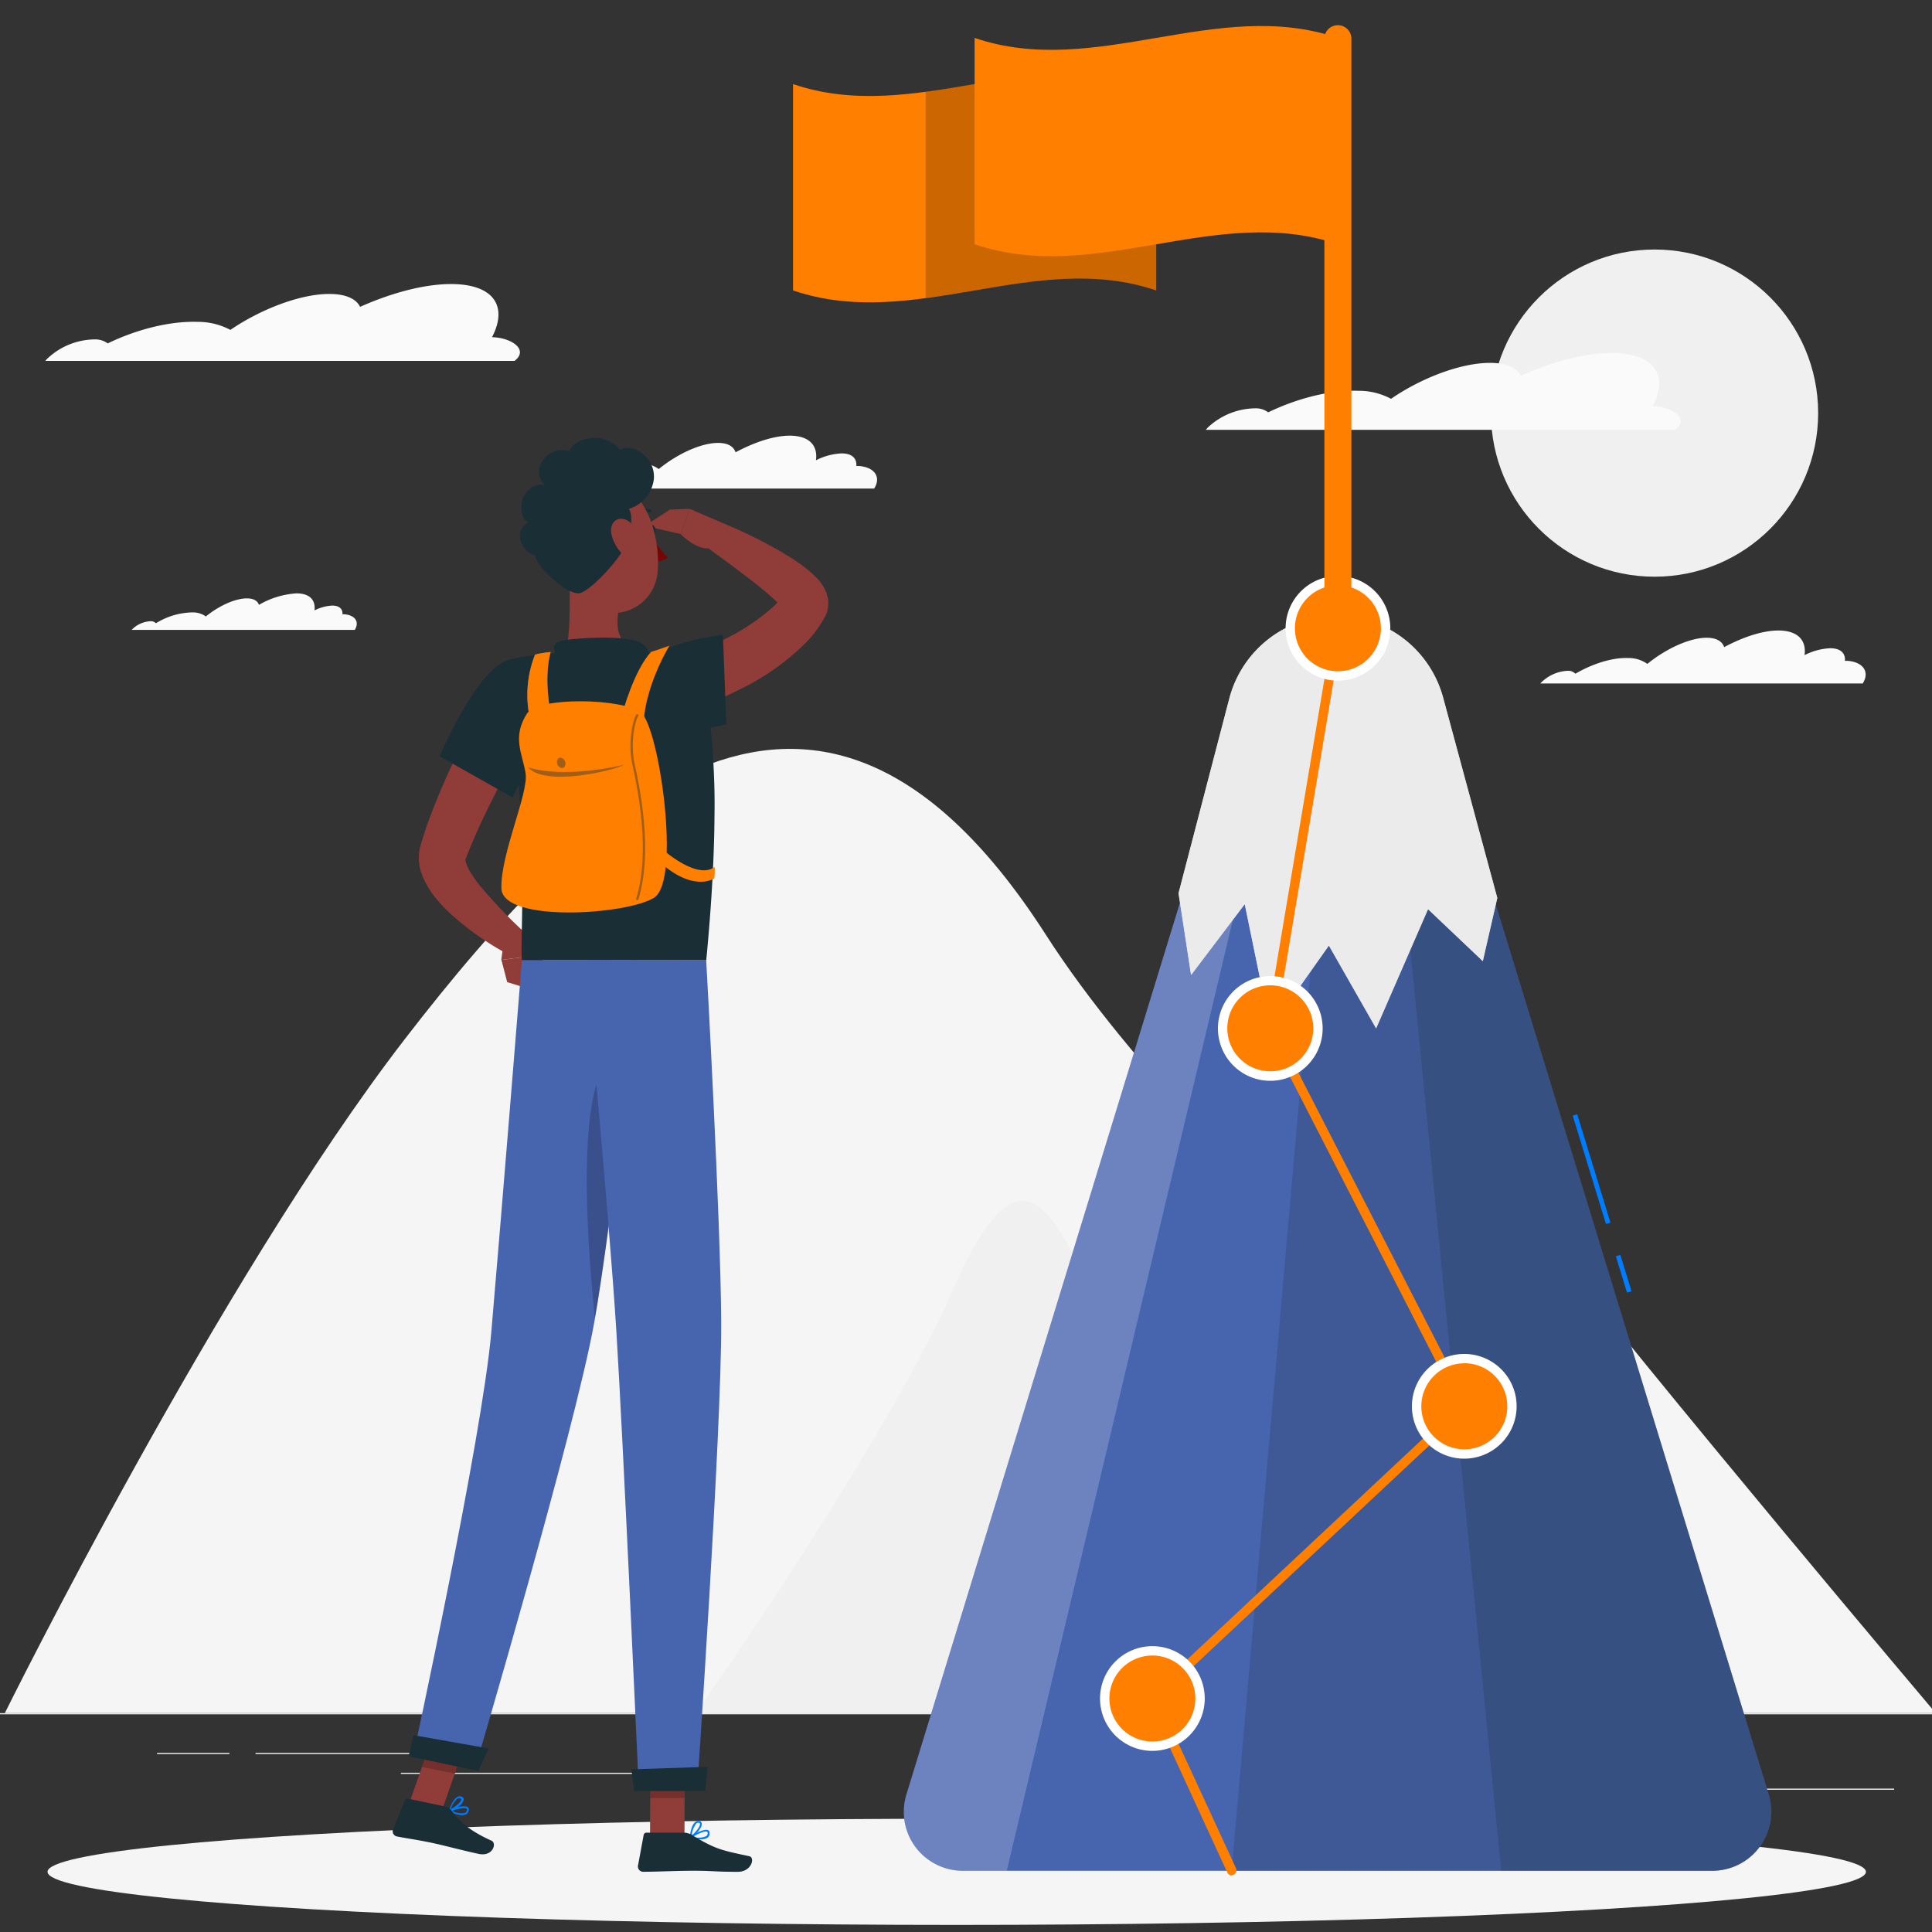 <svg id="OBJECTS" xmlns="http://www.w3.org/2000/svg" viewBox="0 0 400 400"><rect x="0" y="0" width="400" height="400" fill="#333333" stroke="none"/><defs><style>.cls-1,.cls-9{fill:#ececec;}.cls-2{fill:#f5f5f5;}.cls-3{fill:#f0f0f0;}.cls-4{fill:#fafafa;}.cls-5{fill:#007cff;}.cls-6{fill:#4764af;}.cls-14,.cls-16,.cls-7{fill:#1a2e35;}.cls-12,.cls-15,.cls-17,.cls-7,.cls-8{opacity:0.2;}.cls-11,.cls-8{fill:#fff;}.cls-9{opacity:0.7;}.cls-10,.cls-15{fill:#ff7f00;}.cls-13{fill:#903c38;}.cls-16{opacity:0.4;}.cls-18{fill:#740606;}</style></defs><rect class="cls-1" x="-44.64" y="354.69" width="485.44" height="0.24"/><rect class="cls-1" x="340.64" y="370.31" width="51.52" height="0.24"/><rect class="cls-1" x="219.98" y="367.27" width="56.96" height="0.24"/><rect class="cls-1" x="324.48" y="365.87" width="18.63" height="0.24"/><rect class="cls-1" x="52.91" y="362.93" width="41.94" height="0.24"/><rect class="cls-1" x="32.51" y="362.93" width="14.99" height="0.24"/><rect class="cls-1" x="83" y="367.03" width="52.62" height="0.24"/><path class="cls-2" d="M317.28,253.11c-24.83-32.19-36.33-63.75-66.52-17.31-13.59-14.35-25.53-28.72-34.22-42.26-47-73.27-94.33-28.18-132.74,21.61S1,354.68,1,354.68H400.77S342.27,285.5,317.28,253.11Z"/><path class="cls-3" d="M232,279c-12.87-24.15-18.78-47.83-34.54-12.3-15,33.79-53.44,88-53.44,88H275S244.9,303.12,232,279Z"/><path class="cls-4" d="M19.61,70.27a4.31,4.31,0,0,1,2.69.83c5.93-2.88,12.82-4.65,18.57-4.46A14.3,14.3,0,0,1,47.7,68.3C54,64,62.17,60.86,68.17,60.86c3.41,0,5.57,1,6.38,2.67,6.55-2.92,13.32-4.72,18.84-4.72,8.79,0,11.83,4.56,8.48,11,4.15.11,7.64,2.64,4.66,4.91H9.38l.37-.42A14.49,14.49,0,0,1,19.61,70.27Z"/><path class="cls-4" d="M119.94,98.54a2,2,0,0,1,1.54.61c3.6-2.1,7.7-3.39,11-3.25a6.7,6.7,0,0,1,3.91,1.21s0,0,0,0c3.88-3.17,8.78-5.41,12.29-5.41,2,0,3.21.73,3.61,1.94,4-2.13,8-3.44,11.22-3.44,4,0,5.85,2,5.42,5.1a13,13,0,0,1,5.3-1.43c2.14,0,3.18,1,3.07,2.61l.56,0c3.27.27,4.6,2.32,3.13,4.67H114.23A8.3,8.3,0,0,1,119.94,98.54Z"/><path class="cls-4" d="M31.21,128.62a1.4,1.4,0,0,1,1.07.42,14.79,14.79,0,0,1,7.63-2.25,4.59,4.59,0,0,1,2.71.84h0c2.68-2.19,6.06-3.74,8.49-3.74,1.38,0,2.22.5,2.5,1.34a17.6,17.6,0,0,1,7.76-2.38c2.76,0,4,1.39,3.74,3.53a9.07,9.07,0,0,1,3.67-1c1.48,0,2.2.7,2.12,1.8l.39,0c2.26.18,3.18,1.6,2.16,3.23H27.26A5.73,5.73,0,0,1,31.21,128.62Z"/><circle class="cls-3" cx="342.56" cy="85.53" r="33.87"/><path class="cls-4" d="M259.88,84.54a4.25,4.25,0,0,1,2.69.83c5.94-2.88,12.82-4.66,18.57-4.46A14.15,14.15,0,0,1,288,82.57c6.32-4.35,14.47-7.44,20.47-7.44,3.41,0,5.57,1,6.39,2.67,6.54-2.93,13.31-4.72,18.83-4.72,8.8,0,11.83,4.56,8.48,11,4.15.11,7.65,2.64,4.67,4.91H249.65l.37-.43A14.54,14.54,0,0,1,259.88,84.54Z"/><path class="cls-4" d="M324.62,138.88a2,2,0,0,1,1.54.61c3.6-2.1,7.7-3.39,11-3.25a6.7,6.7,0,0,1,3.91,1.21s0,0,0,0c3.87-3.16,8.77-5.41,12.28-5.41,2,0,3.22.73,3.62,1.94,4-2.13,8-3.44,11.22-3.44,4,0,5.85,2,5.42,5.1a13,13,0,0,1,5.3-1.43c2.14,0,3.18,1,3.07,2.61l.56,0c3.27.27,4.6,2.33,3.12,4.68H318.91A8.29,8.29,0,0,1,324.62,138.88Z"/><ellipse id="_Path_" data-name="&lt;Path&gt;" class="cls-2" cx="198.08" cy="387.54" rx="188.24" ry="10.99"/><rect class="cls-5" x="335.69" y="259.76" width="0.97" height="7.88" transform="translate(-62.55 110.18) rotate(-17.05)"/><rect class="cls-5" x="329.04" y="230.31" width="0.97" height="23.45" transform="translate(-56.49 107.27) rotate(-17.05)"/><path class="cls-6" d="M294.21,136.82H259.66l-72,234.69a12.23,12.23,0,0,0,11.69,15.82H354.5a12.23,12.23,0,0,0,11.69-15.82Z"/><path class="cls-7" d="M294.21,136.82H276.93L255,387.33H354.5a12.23,12.23,0,0,0,11.69-15.82Z"/><path class="cls-7" d="M294.21,136.82H286.1l24.71,250.51H354.5a12.23,12.23,0,0,0,11.69-15.82Z"/><path class="cls-8" d="M259.66,136.82H268L208.44,387.33h-9.07a12.23,12.23,0,0,1-11.69-15.82Z"/><path class="cls-1" d="M276.66,127.49h0a22.93,22.93,0,0,1,22.14,17L310,185.91,307,199l-11.34-10.76-10.75,24.68-9.78-17.15L263,212.93l-5.29-25.73L246.6,201.87,244,184.93l10.51-40.3A22.92,22.92,0,0,1,276.66,127.49Z"/><path class="cls-9" d="M276.66,127.49h0a22.93,22.93,0,0,1,22.14,17L310,185.91,307,199l-11.34-10.76-10.75,24.68-9.78-17.15L263,212.93l-5.29-25.73L246.6,201.87,244,184.93l10.51-40.3A22.92,22.92,0,0,1,276.66,127.49Z"/><path class="cls-10" d="M255,388.3a1,1,0,0,1-.88-.57L237.7,352.06a1,1,0,0,1,.22-1.11l64.05-60-39.79-77.56a1,1,0,0,1-.1-.6L276,129.92a1,1,0,1,1,1.91.32l-13.87,82.53,40,77.92a1,1,0,0,1-.2,1.16l-64.07,60,16.16,35a1,1,0,0,1-.88,1.38Z"/><circle class="cls-10" cx="303.17" cy="291.14" r="9.87" transform="translate(-49.83 519.31) rotate(-76.72)"/><path class="cls-11" d="M303.17,302A10.84,10.84,0,1,1,314,291.14,10.85,10.85,0,0,1,303.17,302Zm0-19.74a8.9,8.9,0,1,0,8.9,8.9A8.91,8.91,0,0,0,303.17,282.24Z"/><circle class="cls-10" cx="238.59" cy="351.66" r="9.87" transform="translate(-146.75 530.83) rotate(-80.78)"/><path class="cls-11" d="M238.59,362.5a10.84,10.84,0,1,1,10.84-10.84A10.86,10.86,0,0,1,238.59,362.5Zm0-19.74a8.9,8.9,0,1,0,8.9,8.9A8.91,8.91,0,0,0,238.59,342.76Z"/><circle class="cls-10" cx="263.04" cy="212.93" r="9.87"/><path class="cls-11" d="M263,223.77a10.84,10.84,0,1,1,10.84-10.84A10.85,10.85,0,0,1,263,223.77ZM263,204a8.9,8.9,0,1,0,8.9,8.9A8.91,8.91,0,0,0,263,204Z"/><circle class="cls-10" cx="276.96" cy="130.08" r="9.87" transform="translate(104.2 382.63) rotate(-80.78)"/><path class="cls-11" d="M277,140.92a10.84,10.84,0,1,1,10.85-10.84A10.86,10.86,0,0,1,277,140.92Zm0-19.74a8.9,8.9,0,1,0,8.9,8.9A8.91,8.91,0,0,0,277,121.18Z"/><path class="cls-10" d="M277,136.33a2.8,2.8,0,0,1-2.8-2.8V7.85a2.8,2.8,0,0,1,5.59,0V133.53A2.8,2.8,0,0,1,277,136.33Z"/><path class="cls-10" d="M164.19,60.13c25.06,8.54,50.12-8.55,75.19,0V17.41c-25.06-8.55-50.12,8.54-75.19,0Z"/><path class="cls-12" d="M191.65,19V61.7c15.91-2.1,31.82-7,47.74-1.57V17.41C223.47,12,207.56,16.87,191.65,19Z"/><path class="cls-10" d="M201.78,50.57c25.07,8.55,50.13-8.54,75.19,0V7.85c-25.06-8.54-50.12,8.55-75.19,0Z"/><path class="cls-13" d="M109.46,192.78l3,4.86-8.67,1.1a42.2,42.2,0,0,1,.82-4.75,2.22,2.22,0,0,1,2.64-1.69Z"/><polygon class="cls-13" points="111.76 205.41 105.01 203.34 103.81 198.74 112.48 197.63 111.76 205.41"/><path class="cls-13" d="M134.75,138.42c1-.32,2.27-.76,3.42-1.15s2.33-.83,3.48-1.28c2.3-.92,4.59-1.85,6.78-2.91a44.52,44.52,0,0,0,11.65-7.44,14.58,14.58,0,0,0,1.95-2.21l.19-.28c.05,0,.26-.5-.14.41a3.85,3.85,0,0,0-.2,1.62,2.93,2.93,0,0,0,.05.29l0,.2a1.07,1.07,0,0,0,.07.19l0,.11c.13.29.17.27.14.22a3.07,3.07,0,0,0-.23-.36,17,17,0,0,0-2.17-2.23c-.88-.77-1.82-1.58-2.79-2.35-3.91-3.1-8.16-6.16-12.31-9.22l2.52-4.72a100.52,100.52,0,0,1,14.57,6.94c1.18.7,2.38,1.41,3.56,2.25a26.15,26.15,0,0,1,3.65,3,9.16,9.16,0,0,1,2.1,3.09l.13.34.12.42c0,.15.07.28.1.45s.06.35.08.53a6.07,6.07,0,0,1-.31,2.58,5.84,5.84,0,0,1-.63,1.27l-.32.55a25,25,0,0,1-2.94,3.9,50.25,50.25,0,0,1-14.16,10.13c-2.49,1.25-5,2.39-7.58,3.38-1.29.5-2.57,1-3.88,1.42s-2.57.85-4,1.26Z"/><polygon class="cls-13" points="138.69 105.51 133.52 108.88 140.92 110.57 142.82 105.36 138.69 105.51"/><path class="cls-13" d="M149.16,108.1l-6.34-2.74-1.9,5.21s5,5.29,8.24,1.76Z"/><path class="cls-13" d="M111.41,147.69c-2.39,4.32-4.8,8.8-7.11,13.22s-4.56,8.9-6.44,13.35c-.49,1.11-.93,2.21-1.34,3.31l-.14.37a.4.4,0,0,0,0-.11c0-.06,0-.09,0-.08a.91.91,0,0,0,0,.5,8.28,8.28,0,0,0,1,2.31,24.8,24.8,0,0,0,1.88,2.68,100.27,100.27,0,0,0,10.1,10.5l-3,4.45A59.79,59.79,0,0,1,93.08,189a30.14,30.14,0,0,1-3-3.23,17.72,17.72,0,0,1-2.61-4.41,10.3,10.3,0,0,1-.74-3.24,9.66,9.66,0,0,1,.09-2,9.52,9.52,0,0,1,.23-1l.16-.55c.4-1.33.81-2.64,1.26-3.9a144.86,144.86,0,0,1,6.2-14.57c2.3-4.7,4.7-9.24,7.38-13.79Z"/><path class="cls-13" d="M118.22,116.59c-.63,6.56.3,12.91-1.17,18.61,0,0,1.63,5.3,11.32,5.3,10.66,0,4.89-5.3,4.89-5.3-5.87-1.39-5.88-5.7-5-9.76Z"/><path class="cls-14" d="M115.72,137c-.83-1.67-1.74-3.59,0-4.19,1.89-.66,12.35-1.34,16-.1a3.87,3.87,0,0,1,2.77,4.64Z"/><path class="cls-5" d="M94.93,375.73A9.19,9.19,0,0,1,93,375a.18.18,0,0,1-.11-.17.2.2,0,0,1,.12-.17c.32-.11,3.1-1.1,3.85-.49a.6.6,0,0,1,.2.58,1.11,1.11,0,0,1-.58.87A2.35,2.35,0,0,1,94.93,375.73Zm-1.36-.84a3.81,3.81,0,0,0,2.74.44.74.74,0,0,0,.38-.6c0-.15,0-.21-.06-.24C96.24,374.17,94.7,374.52,93.57,374.89Z"/><path class="cls-5" d="M93,375.05A.19.19,0,0,1,93,375a.19.19,0,0,1,0-.19c0-.09.68-2.25,1.72-2.78a1,1,0,0,1,.81-.07h0a.59.59,0,0,1,.47.59c0,.89-1.9,2.23-2.78,2.49Zm2.19-2.77a.64.64,0,0,0-.44.07,4.44,4.44,0,0,0-1.41,2.2c.91-.43,2.15-1.48,2.16-2,0,0,0-.16-.23-.23h0Z"/><path class="cls-5" d="M145,380.81a8.66,8.66,0,0,1-2-.28.16.16,0,0,1-.14-.15.18.18,0,0,1,.08-.18c.29-.18,2.8-1.72,3.66-1.28a.57.57,0,0,1,.32.52,1.14,1.14,0,0,1-.38,1A2.42,2.42,0,0,1,145,380.81Zm-1.51-.53a3.77,3.77,0,0,0,2.77-.15.73.73,0,0,0,.25-.67c0-.14-.07-.19-.12-.21C145.92,379,144.48,379.68,143.46,380.28Z"/><path class="cls-5" d="M143,380.54a.18.18,0,0,1-.18-.2c0-.09.19-2.34,1.1-3.08a1,1,0,0,1,.78-.24h0a.61.61,0,0,1,.59.48c.16.87-1.4,2.58-2.2,3Zm1.57-3.16a.63.63,0,0,0-.42.16,4.47,4.47,0,0,0-.92,2.44c.8-.6,1.79-1.89,1.7-2.41,0,0,0-.15-.27-.18h-.09Z"/><polygon class="cls-13" points="134.58 380.26 141.71 380.26 141.79 363.74 134.65 363.74 134.58 380.26"/><polygon class="cls-13" points="84.61 373.7 91.43 375.02 97.09 358.82 90.28 357.5 84.61 373.7"/><path class="cls-14" d="M92.35,374.06l-7.84-1.66a.59.59,0,0,0-.68.35l-2.46,6a1.1,1.1,0,0,0,.81,1.47c2.74.53,4.1.65,7.55,1.39,2.12.45,6.45,1.6,9.38,2.22s3.81-2.21,2.66-2.73c-5.17-2.33-6.91-4.4-8.36-6.32A1.85,1.85,0,0,0,92.35,374.06Z"/><path class="cls-14" d="M141.64,379.43h-7.79a.58.58,0,0,0-.59.49l-1.17,6.34a1.09,1.09,0,0,0,1.08,1.27c2.81,0,6.86-.21,10.39-.21,4.13,0,4.33.22,9.18.22,2.92,0,3.62-3,2.39-3.23-5.63-1.22-6.82-1.35-11.76-4.32A3.32,3.32,0,0,0,141.64,379.43Z"/><path class="cls-14" d="M105.31,136.63C98.74,138.42,91,156.57,91,156.57l15.07,8.52s3.53-6.43,7-14.39C116.69,142.36,116.25,133.64,105.31,136.63Z"/><path class="cls-14" d="M147.93,168.68c-.05,8-.53,17.86-1.71,30.15H108.06c-.46-5.54,1.82-31.4-3.61-57.54A4.4,4.4,0,0,1,108.1,136c2.31-.33,5.2-.68,8.05-.82a141.29,141.29,0,0,1,16.21,0c2.4.22,4.75.61,6.66,1a8.37,8.37,0,0,1,6.47,5.93,74.34,74.34,0,0,1,2.17,15.18C147.85,160.56,148,164.33,147.93,168.68Z"/><path class="cls-14" d="M130.78,150.4c5.94,3.28,19.6-.47,19.6-.47l-.71-18.5a54.13,54.13,0,0,0-14.39,3.89C126,139.11,124.08,146.7,130.78,150.4Z"/><path class="cls-10" d="M138.59,133.69s-2.76,1-3.78,1.27c-3.66,4-5.94,12.76-5.94,12.76l4.65,6.15C131.76,144.75,138.59,133.69,138.59,133.69Z"/><path class="cls-15" d="M138.59,133.69s-2.76,1-3.78,1.27c-3.66,4-5.94,12.76-5.94,12.76l4.65,6.15C131.76,144.75,138.59,133.69,138.59,133.69Z"/><path class="cls-10" d="M147.94,179.49c-3.64,2.8-10.87-3.72-10.87-3.72l.21,3.31c6.64,5.54,10.56,2.79,10.56,2.79A8.38,8.38,0,0,0,147.94,179.49Z"/><path class="cls-15" d="M147.94,179.49c-3.64,2.8-10.87-3.72-10.87-3.72l.21,3.31c6.64,5.54,10.56,2.79,10.56,2.79A8.38,8.38,0,0,0,147.94,179.49Z"/><path class="cls-6" d="M114,135a19.25,19.25,0,0,0-3.23.53,22.8,22.8,0,0,0-1.08,13.12l4.19-1.88S112.56,140.39,114,135Z"/><path class="cls-10" d="M114,135a19.25,19.25,0,0,0-3.23.53,22.8,22.8,0,0,0-1.08,13.12l4.19-1.88S112.56,140.39,114,135Z"/><path class="cls-10" d="M109.1,147.74c2.28-3.56,19.8-3.16,23.58-.24s8.36,34.79,2.76,38.35-31.45,5.26-31.63-1.94,5.7-19.73,5-23.87S106,152.6,109.1,147.74Z"/><path class="cls-16" d="M109.34,158.87s6.39,2.49,19.9-.53C126.61,159.71,112.73,162.85,109.34,158.87Z"/><path class="cls-16" d="M117.06,157.94c.08.59-.25,1.08-.74,1.08a1.19,1.19,0,0,1-1-1.08c-.09-.6.24-1.08.73-1.08A1.19,1.19,0,0,1,117.06,157.94Z"/><path class="cls-16" d="M131.94,186.36h-.07a.24.24,0,0,1-.16-.3c2.06-6.75,1.8-16.05-.76-27.66-1.06-4.81.15-9.47.79-10.43a.25.25,0,0,1,.34-.07.24.24,0,0,1,.06.34c-.66,1-1.7,5.61-.72,10.06,2.59,11.69,2.84,21.07.75,27.9A.23.23,0,0,1,131.94,186.36Z"/><g class="cls-17"><polygon points="141.78 363.75 141.75 372.26 134.61 372.26 134.65 363.75 141.78 363.75"/><polygon points="90.28 357.51 97.09 358.83 94.17 367.18 87.35 365.85 90.28 357.51"/></g><path class="cls-6" d="M132.68,198.83s-6,54.51-9.64,74.93c-4,22.36-24.74,92.55-24.74,92.55l-12.77-2.72s14.26-65.66,16.19-87.8c2.08-24,6.34-77,6.34-77Z"/><path class="cls-14" d="M101.16,362c.06,0-2.17,4.67-2.17,4.67l-14.38-3.06,1-4.36Z"/><path class="cls-12" d="M128.31,218.25c-9.28,1.84-7,36.74-5.13,54.69,2.21-12.69,5.22-37.1,7.25-54.43A3.22,3.22,0,0,0,128.31,218.25Z"/><path class="cls-6" d="M146.21,198.83s3,53.33,3.11,75.08c.07,22.62-5,96.7-5,96.7H132.26s-3.25-72.75-4.65-95c-1.52-24.23-6.47-76.81-6.47-76.81Z"/><path class="cls-14" d="M146.48,365.8c.06,0-.49,5-.49,5H131.3l-.57-4.47Z"/><path class="cls-14" d="M134.41,109.8c.08.57.45,1,.82,1s.62-.53.53-1.1-.44-1-.82-1S134.33,109.23,134.41,109.8Z"/><path class="cls-18" d="M134.81,110.8a21.43,21.43,0,0,0,3.42,4.6,3.28,3.28,0,0,1-2.66.79Z"/><path class="cls-14" d="M134.64,106.07a.33.33,0,0,0,.21-.23.33.33,0,0,0-.24-.41,3.3,3.3,0,0,0-3,.83.34.34,0,0,0,0,.48.34.34,0,0,0,.47,0,2.66,2.66,0,0,1,2.33-.68A.27.27,0,0,0,134.64,106.07Z"/><path class="cls-13" d="M115.15,110.54c1.42,7,1.9,11.09,6,14.32a9.21,9.21,0,0,0,15-6.4c.61-6.44-1.82-16.74-9.09-18.82A9.3,9.3,0,0,0,115.15,110.54Z"/><path class="cls-14" d="M130.16,111.58c-1.18,3.67-7.78,10.68-10.11,11.22s-8.73-5-9.31-7.88c-2.33-.27-4.89-4.92-1.33-6.74-2.61-1.33-1.92-8.27,3.4-7.77-3.25-3.12.65-8.41,5.07-7,1.06-2.69,7.05-4.42,10.49-.27,2.69-1.51,7.4,1.54,7,6.1a7.41,7.41,0,0,1-5.19,6.13C131.35,106.74,130.16,111.58,130.16,111.58Z"/><path class="cls-13" d="M126.59,110.61a8.48,8.48,0,0,0,2.69,4.49c1.8,1.52,3.24.28,3.2-1.83,0-1.89-1-5-3-5.7S126.15,108.52,126.59,110.61Z"/></svg>